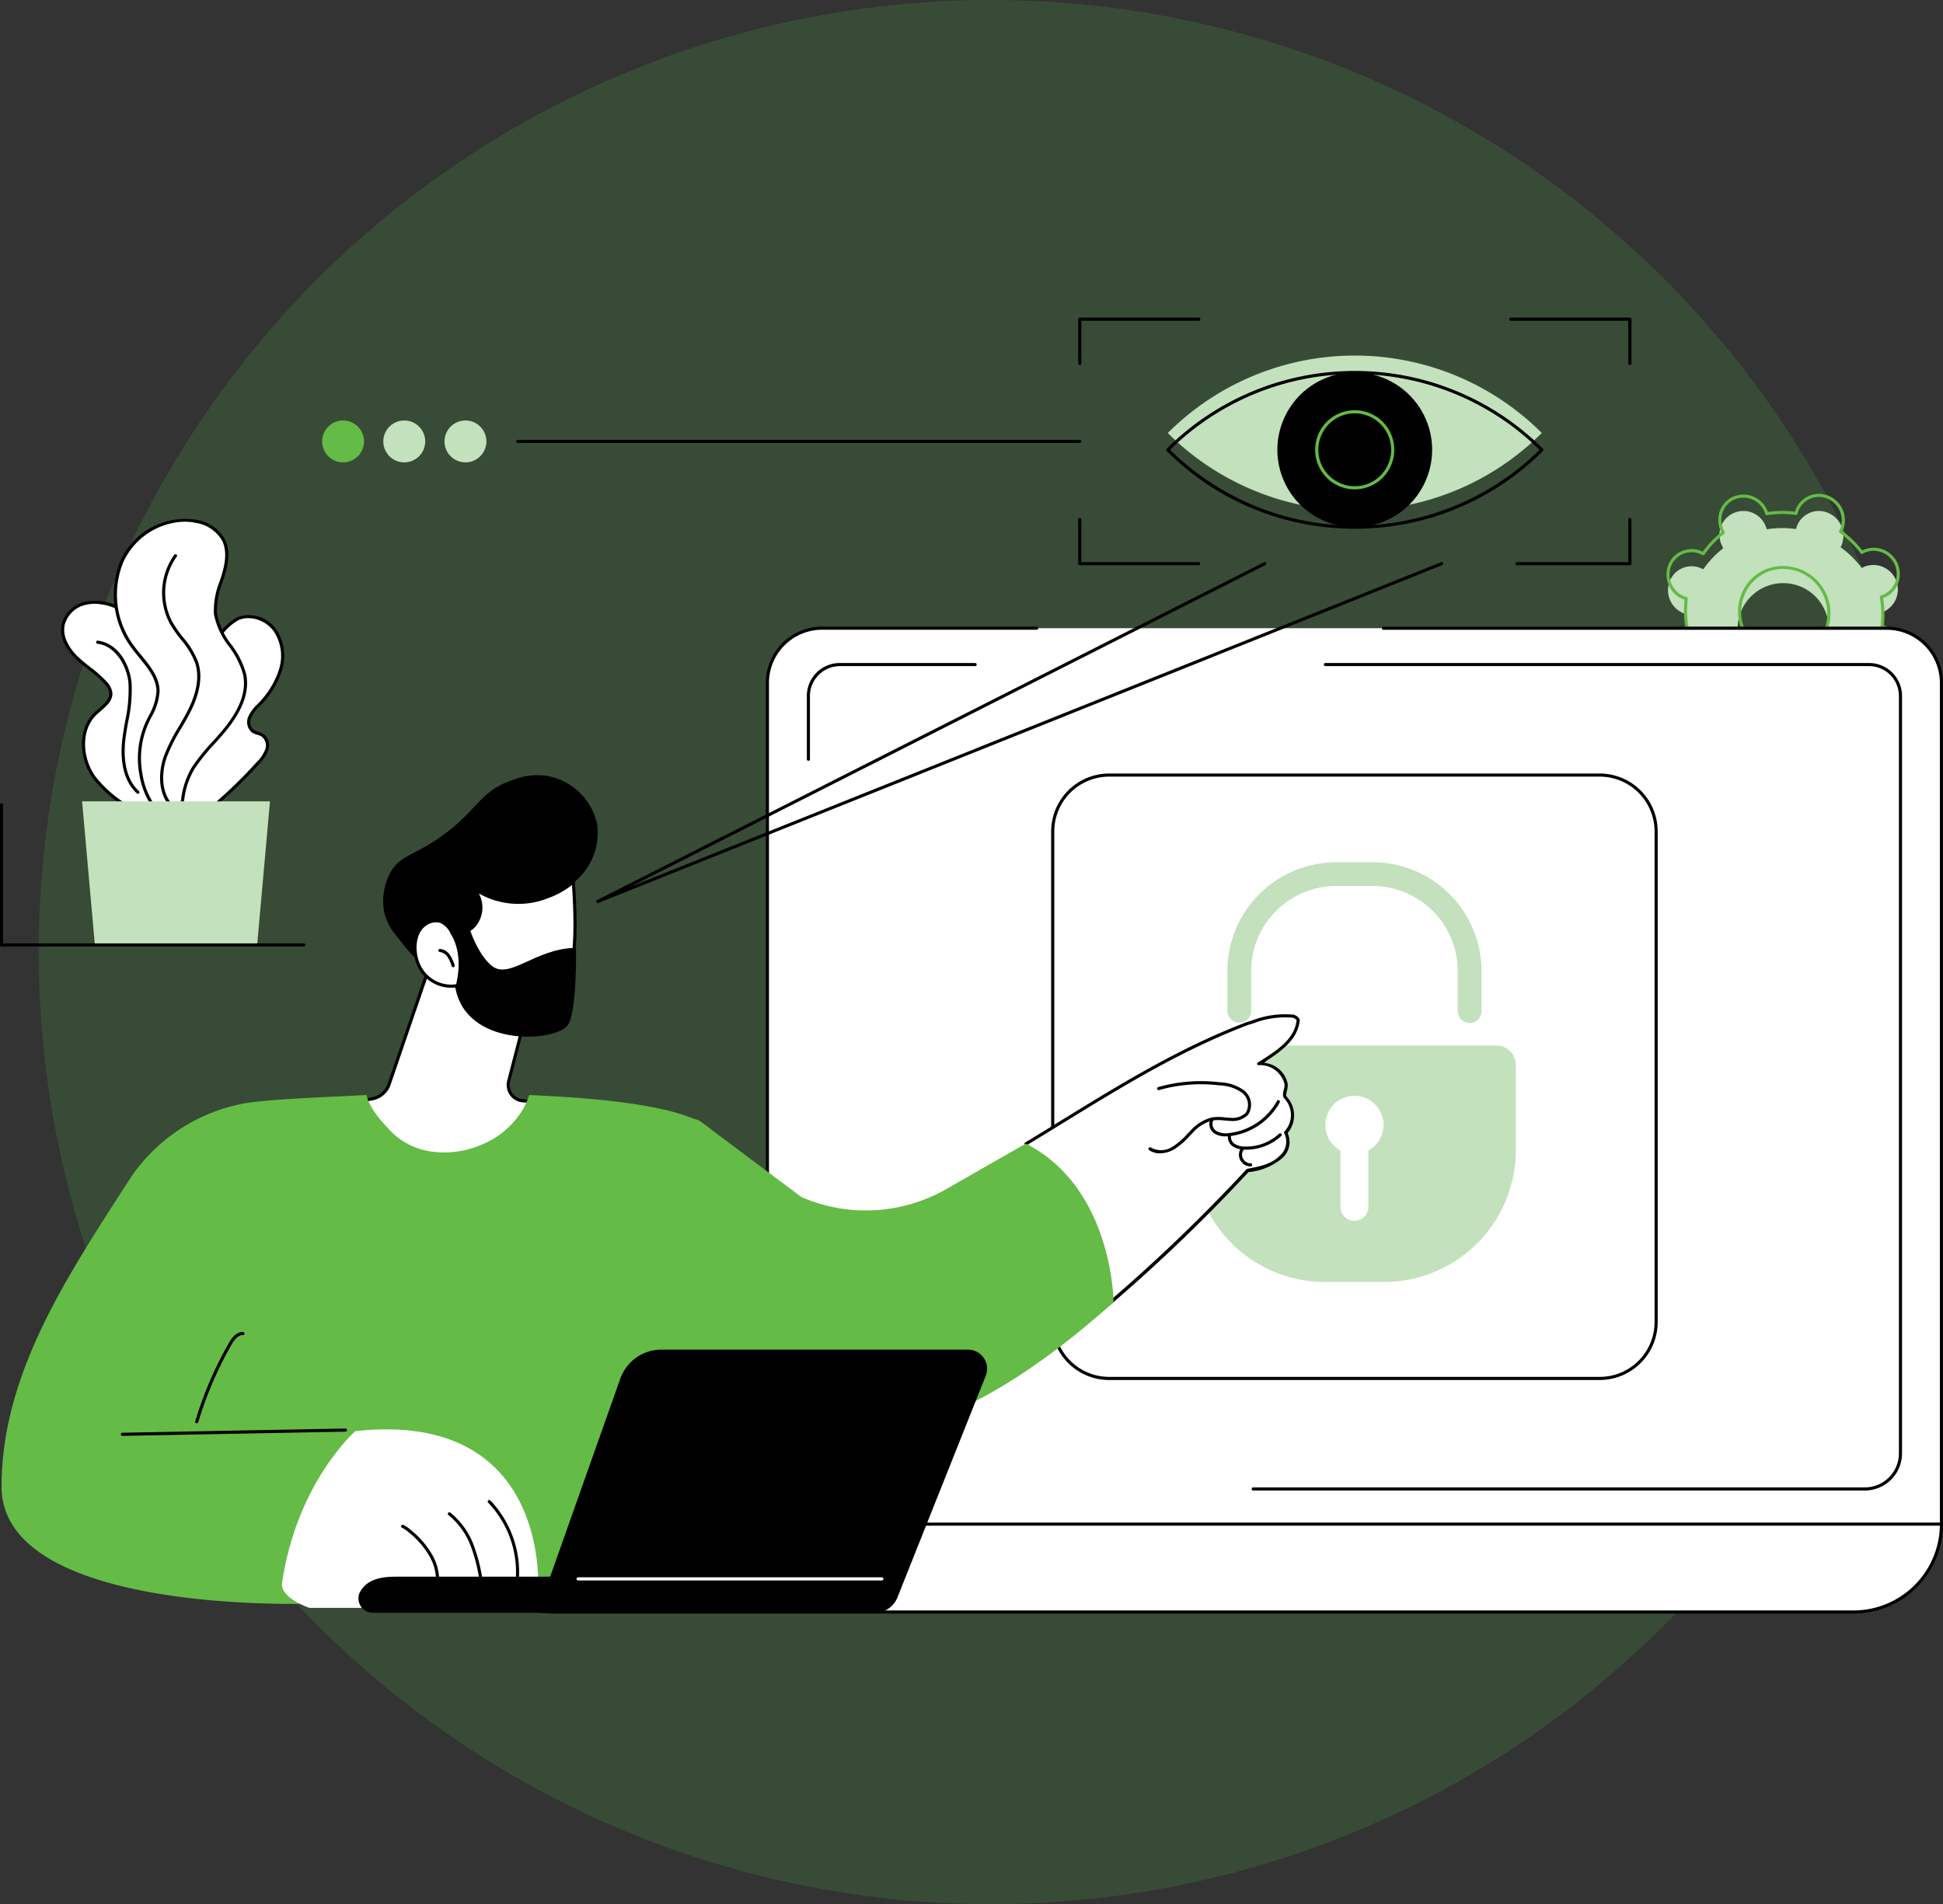 <svg xmlns="http://www.w3.org/2000/svg" xmlns:xlink="http://www.w3.org/1999/xlink" width="259.827" height="254.648" viewBox="0 0 259.827 254.648"><rect x="0" y="0" width="259.827" height="254.648" fill="#333333" stroke="none"/><defs><clipPath id="a"><rect width="259.827" height="173.311" fill="none"/></clipPath></defs><g transform="translate(-830.862 -2476.545)"><path d="M276.648,197.324A127.324,127.324,0,1,0,149.324,324.648,127.324,127.324,0,0,0,276.648,197.324" transform="translate(814.04 2406.545)" fill="#50b848" opacity="0.179"/><g transform="translate(830.862 2519.021)"><g clip-path="url(#a)"><path d="M320.709,41.584a3.038,3.038,0,0,0-.345.18,13.588,13.588,0,0,0-2.844-2.782,3.257,3.257,0,0,0,.163-.358,3.336,3.336,0,0,0-1.859-4.245,3.14,3.14,0,0,0-4.146,1.8,3.082,3.082,0,0,0-.114.377,12.912,12.912,0,0,0-3.909.033,3.307,3.307,0,0,0-.136-.374,3.2,3.2,0,1,0-5.863,2.545,3.624,3.624,0,0,0,.182.355,12.829,12.829,0,0,0-2.684,2.828,3.735,3.735,0,0,0-.355-.172,3.141,3.141,0,0,0-4.146,1.8,3.336,3.336,0,0,0,1.859,4.245,3.178,3.178,0,0,0,.374.123,13.5,13.5,0,0,0,.112,3.97,3.105,3.105,0,0,0-.366.13,3.278,3.278,0,0,0,2.63,6,3.288,3.288,0,0,0,.345-.18,13.591,13.591,0,0,0,2.844,2.783,3.539,3.539,0,0,0-.163.356,3.336,3.336,0,0,0,1.861,4.245,3.14,3.14,0,0,0,4.145-1.8,3.372,3.372,0,0,0,.115-.377,12.865,12.865,0,0,0,3.909-.033,3.534,3.534,0,0,0,.135.376,3.2,3.2,0,1,0,5.863-2.545,3.639,3.639,0,0,0-.183-.355,12.829,12.829,0,0,0,2.684-2.828,3.668,3.668,0,0,0,.355.173,3.142,3.142,0,0,0,4.146-1.8,3.334,3.334,0,0,0-1.86-4.245,3.22,3.22,0,0,0-.373-.124,13.578,13.578,0,0,0-.113-3.969,3.188,3.188,0,0,0,.366-.13,3.278,3.278,0,0,0-2.629-6m-8.281,13.8a6.088,6.088,0,1,1,3-7.938,6.037,6.037,0,0,1-3,7.938" transform="translate(-71.389 -8.278)" fill="#c2e1bc"/><path d="M305.291,62.874A3.41,3.41,0,0,1,304,62.618a3.551,3.551,0,0,1-1.976-4.512c.027-.071.058-.144.093-.219a13.82,13.82,0,0,1-2.634-2.577c-.072.038-.14.071-.207.1a3.509,3.509,0,0,1-4.58-4.53,3.334,3.334,0,0,1,1.784-1.856c.067-.029.137-.056.213-.083a13.731,13.731,0,0,1-.1-3.674c-.08-.026-.155-.052-.225-.081a3.55,3.55,0,0,1-1.976-4.512,3.35,3.35,0,0,1,4.42-1.92c.068.028.138.06.211.1a13.006,13.006,0,0,1,2.48-2.614c-.04-.074-.075-.146-.105-.216a3.5,3.5,0,0,1-.06-2.694,3.338,3.338,0,0,1,1.785-1.856,3.462,3.462,0,0,1,4.52,1.837c.031.071.06.145.088.225a13.114,13.114,0,0,1,3.613-.032c.023-.077.047-.15.073-.219a3.349,3.349,0,0,1,4.419-1.919,3.55,3.55,0,0,1,1.976,4.512c-.027.07-.058.143-.093.219a13.822,13.822,0,0,1,2.634,2.577q.107-.057.207-.1a3.508,3.508,0,0,1,4.58,4.529,3.338,3.338,0,0,1-1.784,1.857c-.067.029-.137.056-.214.083a13.7,13.7,0,0,1,.1,3.674c.08.025.155.052.225.081a3.549,3.549,0,0,1,1.976,4.512,3.349,3.349,0,0,1-4.42,1.92c-.068-.028-.139-.06-.211-.1a13.025,13.025,0,0,1-2.48,2.613c.039.075.074.147.105.217a3.489,3.489,0,0,1,.059,2.693,3.338,3.338,0,0,1-1.784,1.857,3.463,3.463,0,0,1-4.52-1.837c-.031-.07-.061-.145-.089-.225a13.108,13.108,0,0,1-3.612.032c-.023.077-.047.149-.073.218a3.349,3.349,0,0,1-3.132,2.175m-5.751-8.042a.206.206,0,0,1,.166.083,13.428,13.428,0,0,0,2.8,2.74.209.209,0,0,1,.063.266,3.046,3.046,0,0,0-.153.334,3.13,3.13,0,0,0,1.743,3.978,2.933,2.933,0,0,0,3.873-1.68,3.036,3.036,0,0,0,.107-.353.209.209,0,0,1,.232-.157,12.686,12.686,0,0,0,3.846-.033.209.209,0,0,1,.233.145,3.089,3.089,0,0,0,.127.352,3.045,3.045,0,0,0,3.973,1.621,2.918,2.918,0,0,0,1.562-1.626,3.086,3.086,0,0,0-.226-2.705.209.209,0,0,1,.052-.27,12.636,12.636,0,0,0,2.641-2.783.208.208,0,0,1,.273-.064,3.053,3.053,0,0,0,.333.161,2.931,2.931,0,0,0,3.872-1.68,3.129,3.129,0,0,0-1.743-3.978,2.9,2.9,0,0,0-.349-.116.208.208,0,0,1-.152-.226,13.313,13.313,0,0,0-.111-3.907.207.207,0,0,1,.146-.236,3.148,3.148,0,0,0,.342-.121,2.924,2.924,0,0,0,1.562-1.626,3.092,3.092,0,0,0-4.026-3.995,2.818,2.818,0,0,0-.323.167.209.209,0,0,1-.272-.053,13.393,13.393,0,0,0-2.8-2.74.21.21,0,0,1-.062-.266,3.041,3.041,0,0,0,.153-.334,3.131,3.131,0,0,0-1.743-3.978,2.929,2.929,0,0,0-3.979,2.033.208.208,0,0,1-.233.156,12.711,12.711,0,0,0-3.846.033.208.208,0,0,1-.233-.145,3.184,3.184,0,0,0-.127-.351,3.045,3.045,0,0,0-3.973-1.622,2.921,2.921,0,0,0-1.562,1.626,3.075,3.075,0,0,0,.053,2.373,3.278,3.278,0,0,0,.172.332.208.208,0,0,1-.052.27,12.6,12.6,0,0,0-2.641,2.783.21.21,0,0,1-.273.064,3.214,3.214,0,0,0-.333-.162,2.932,2.932,0,0,0-3.872,1.681,3.13,3.13,0,0,0,1.742,3.978,3.265,3.265,0,0,0,.35.116.209.209,0,0,1,.152.226,13.311,13.311,0,0,0,.111,3.907.209.209,0,0,1-.146.236,2.86,2.86,0,0,0-.342.121,2.921,2.921,0,0,0-1.562,1.626,3.092,3.092,0,0,0,4.026,3.995,2.876,2.876,0,0,0,.322-.167.208.208,0,0,1,.106-.03m21.1-16.068h0ZM310.05,53.254a6.379,6.379,0,0,1-5.875-8.681,6.016,6.016,0,0,1,3.218-3.348,6.338,6.338,0,0,1,8.269,8.183,6.024,6.024,0,0,1-5.612,3.846m-.262-12.109a5.6,5.6,0,0,0-5.224,3.582,5.92,5.92,0,0,0,7.713,7.647,5.6,5.6,0,0,0,3-3.118,5.962,5.962,0,0,0-5.485-8.111" transform="translate(-71.323 -7.543)" fill="#64bb46"/><path d="M171.5,54.829H142.775a7.309,7.309,0,0,0-7.306,7.312V167.5a7.309,7.309,0,0,0,7.306,7.312H292.464V62.141a7.309,7.309,0,0,0-7.306-7.312H171.5Z" transform="translate(-32.845 -13.294)" fill="#fff"/><path d="M292.4,174.949H142.709a7.526,7.526,0,0,1-7.514-7.521V62.074a7.526,7.526,0,0,1,7.514-7.521h28.721a.209.209,0,0,1,0,.417H142.709a7.109,7.109,0,0,0-7.1,7.1V167.428a7.108,7.108,0,0,0,7.1,7.1h149.48V62.074a7.109,7.109,0,0,0-7.1-7.1h-67.3a.209.209,0,1,1,0-.417h67.3a7.526,7.526,0,0,1,7.514,7.521V174.741a.208.208,0,0,1-.208.208" transform="translate(-32.779 -13.227)"/><path d="M302.947,171.641H221.141a.209.209,0,0,1,0-.417h81.806a4.558,4.558,0,0,0,4.551-4.555V65.383a3.993,3.993,0,0,0-3.988-3.991H230.794a.209.209,0,0,1,0-.417H303.51a4.412,4.412,0,0,1,4.405,4.408V166.669a4.977,4.977,0,0,1-4.969,4.973" transform="translate(-53.567 -14.784)"/><path d="M142.634,74.051a.208.208,0,0,1-.208-.208V65.384a4.411,4.411,0,0,1,4.4-4.408h18.118a.209.209,0,0,1,0,.417H146.83a3.994,3.994,0,0,0-3.988,3.991v8.459a.208.208,0,0,1-.208.208" transform="translate(-34.532 -14.784)"/><path d="M267.792,224.746H93.908A11.747,11.747,0,0,1,82.161,213H279.539a11.748,11.748,0,0,1-11.747,11.747" transform="translate(-19.921 -51.643)" fill="#fff"/><path d="M267.725,224.888H93.841a11.969,11.969,0,0,1-11.956-11.956.209.209,0,0,1,.208-.209H279.472a.209.209,0,0,1,.208.209,11.969,11.969,0,0,1-11.956,11.956M82.3,213.14a11.552,11.552,0,0,0,11.537,11.331H267.725a11.552,11.552,0,0,0,11.537-11.331Z" transform="translate(-19.854 -51.576)"/><path d="M258.98,80.76H193.374a7.542,7.542,0,0,0-7.542,7.543v65.605a7.542,7.542,0,0,0,7.542,7.543H258.98a7.543,7.543,0,0,0,7.543-7.543V88.3a7.543,7.543,0,0,0-7.543-7.543" transform="translate(-45.056 -19.581)" fill="#fff"/><path d="M258.913,161.593H193.307a7.76,7.76,0,0,1-7.751-7.751V88.235a7.76,7.76,0,0,1,7.751-7.751h65.606a7.76,7.76,0,0,1,7.751,7.751v65.606a7.76,7.76,0,0,1-7.751,7.751M193.307,80.9a7.342,7.342,0,0,0-7.335,7.334v65.606a7.343,7.343,0,0,0,7.335,7.335h65.606a7.342,7.342,0,0,0,7.334-7.335V88.235a7.342,7.342,0,0,0-7.334-7.334Z" transform="translate(-44.989 -19.514)"/><path d="M251.179,128.505h-37.99a2.585,2.585,0,0,0-2.585,2.585v11.4a17.629,17.629,0,0,0,17.63,17.63h7.9a17.63,17.63,0,0,0,17.63-17.63v-11.4a2.585,2.585,0,0,0-2.585-2.585" transform="translate(-51.062 -31.157)" fill="#c2e1bc"/><path d="M249.055,117.639a1.586,1.586,0,0,1-1.586-1.586V110.7a11.389,11.389,0,0,0-11.376-11.376h-4.879A11.389,11.389,0,0,0,219.837,110.7v5.357a1.587,1.587,0,0,1-3.173,0V110.7a14.565,14.565,0,0,1,14.549-14.549h4.879A14.565,14.565,0,0,1,250.641,110.7v5.357a1.586,1.586,0,0,1-1.586,1.586" transform="translate(-52.532 -23.312)" fill="#c2e1bc"/><path d="M241.738,141.268a3.893,3.893,0,1,0-5.762,3.417v7.506a1.868,1.868,0,1,0,3.735,0v-7.506a3.892,3.892,0,0,0,2.026-3.417" transform="translate(-56.723 -33.307)" fill="#fff"/><path d="M72.552,114.614l-5.329,15.578A2.938,2.938,0,0,1,65,132.126l-2.372.461s6.167,13.39,16.563,11.147,8.11-11.147,8.11-11.147l-2.2-.177a2.13,2.13,0,0,1-1.89-2.654l2.472-9.573s-10.072-8.119-13.135-5.569" transform="translate(-15.185 -27.669)" fill="#fff"/><path d="M76.826,144.128c-3.517,0-6.945-1.716-10.032-5.048a28.118,28.118,0,0,1-4.419-6.469.206.206,0,0,1,0-.183.209.209,0,0,1,.145-.11l2.373-.461a2.736,2.736,0,0,0,2.062-1.8l5.328-15.578a.216.216,0,0,1,.064-.093c3.157-2.629,12.983,5.232,13.4,5.567a.21.21,0,0,1,.07.214l-2.472,9.574a1.92,1.92,0,0,0,1.7,2.393l2.2.178a.206.206,0,0,1,.184.156,9.656,9.656,0,0,1-1.077,6.925c-1.385,2.241-3.8,3.748-7.19,4.478a11.062,11.062,0,0,1-2.345.254M62.87,132.676c.9,1.783,6.867,12.807,16.214,10.79,3.269-.705,5.6-2.147,6.92-4.285a9.378,9.378,0,0,0,1.062-6.463l-2.045-.165a2.336,2.336,0,0,1-2.075-2.913l2.439-9.443c-1.069-.842-9.936-7.691-12.721-5.524L67.353,130.2a3.156,3.156,0,0,1-2.378,2.072Z" transform="translate(-15.118 -27.604)"/><path d="M96.211,87.157a8.4,8.4,0,0,1-5.615,9.32c-.107.027-.215.051-.32.073a4.767,4.767,0,0,1-.245.665c-1.191,2.6-4.6,3.872-7.459,3.612a40.209,40.209,0,0,0-3.056,3.685c-3.659,4.99-6.256,2.746-10.056-2.194a7.717,7.717,0,0,1-1.614-2.89,8.02,8.02,0,0,1,.714-5.562C69.8,91.573,71.4,91.659,74.906,89.3c5.335-3.583,5.428-6.322,10.013-7.869a8.812,8.812,0,0,1,4.649-.555,8.354,8.354,0,0,1,6.643,6.279" transform="translate(-16.394 -19.581)"/><path d="M78.76,113.5a8.662,8.662,0,0,0,9.344,4.86c6.762-1.1,6.933-9.7,6.329-18.84a9.181,9.181,0,0,1-3.384,2.036c-4.863,2.067-9.237-.643-9.881-.99a3.809,3.809,0,0,1,.185,4.664c-.539.723-1.314,1.244-3.109,1.274,0,0-1.1-2.863-3.648-1.2s-1.6,8.672,4.163,8.2" transform="translate(-17.762 -24.128)" fill="#fff"/><path d="M86.425,118.632a8.961,8.961,0,0,1-7.857-4.985,4.934,4.934,0,0,1-5.261-3.417c-.7-2.04-.211-4.312,1.11-5.173a2.592,2.592,0,0,1,2.25-.453,3.041,3.041,0,0,1,1.647,1.617c1.728-.057,2.371-.6,2.807-1.187a3.586,3.586,0,0,0-.179-4.408.208.208,0,0,1,.261-.315c.034.017.077.042.131.073,4.173,2.339,7.507,1.786,9.569.909a9.146,9.146,0,0,0,3.3-1.973.209.209,0,0,1,.373.114c.569,8.617.583,17.907-6.5,19.061a10.247,10.247,0,0,1-1.646.137m-7.731-5.411a.21.21,0,0,1,.192.126A8.372,8.372,0,0,0,88,118.083c6.613-1.076,6.71-9.845,6.185-18.139a11.456,11.456,0,0,1-3.125,1.733,10.725,10.725,0,0,1-9.333-.607,3.954,3.954,0,0,1-.277,4.214c-.486.652-1.255,1.323-3.273,1.358a.207.207,0,0,1-.2-.134A2.775,2.775,0,0,0,76.536,105a2.2,2.2,0,0,0-1.892.407c-1.168.761-1.583,2.82-.943,4.688a4.556,4.556,0,0,0,4.976,3.126h.017" transform="translate(-17.696 -24.062)"/><path d="M79.361,113.9a.21.21,0,0,1-.2-.141,4.732,4.732,0,0,0-.563-1.246,1.436,1.436,0,0,0-1.023-.649.208.208,0,1,1,.029-.416,1.848,1.848,0,0,1,1.333.821,5.1,5.1,0,0,1,.62,1.354.209.209,0,0,1-.131.265.207.207,0,0,1-.067.011" transform="translate(-18.762 -27.022)"/><path d="M81.556,105.429s1.1,4.782,3.486,6.786,5.874-2.332,11.309-2.367c0,0,.149,8.426-1.061,10.28-1.529,2.341-13.661,3.141-15.083-5,0,0,1.291-3.915-.516-7Z" transform="translate(-19.322 -25.562)"/><path d="M95.434,142.223c-3.076-4.154-20.513-4.774-24.613-4.984a9.358,9.358,0,0,1-.951,2.126,11.492,11.492,0,0,1-5.122,4.395,12.646,12.646,0,0,1-6.663,1.084,9.486,9.486,0,0,1-5.867-2.867c-1.251-1.348-2.751-2.976-3.136-4.742-3.718.211-12.514.518-16,1.065A23.5,23.5,0,0,0,17.04,149.055C9.1,161.44.276,174.515.276,189.6c0,17.149,41.168,15.659,41.168,15.659H81.582l5.3-13.637s19.23-34.979,8.555-49.4" transform="translate(-0.067 -33.274)" fill="#64bb46"/><path d="M179.531,144.349a47.818,47.818,0,0,0,1.939,10.179,35.017,35.017,0,0,0,1.992,5.088,37.747,37.747,0,0,0,2.739,4.612q.415.6.845,1.194a182.012,182.012,0,0,0,23.2-21.489c7.439-1.455,5.182-5.055,5.182-5.055,2.48-3.08-.2-4.693-.2-4.693,1.107-4.585-3.43-4.573-3.43-4.573,5.128-3.079,10.012-9.728-3.108-4.647-7.756,3-19.143,9.965-29.346,16.149.039,1.079.1,2.158.192,3.235" transform="translate(-43.482 -29.849)" fill="#fff"/><path d="M188.444,164.768a.208.208,0,0,1-.162-.339,3.581,3.581,0,0,1,1.162-.886c.13-.073.266-.149.406-.235a222.909,222.909,0,0,0,20.671-19.618.211.211,0,0,1,.115-.064c1.638-.311,3.184-.605,4.307-1.715a2.5,2.5,0,0,0,.639-3.03.209.209,0,0,1,.031-.258,3.223,3.223,0,0,0,.016-4.357c-.333-.312-.218-.787-.117-1.206a2.12,2.12,0,0,0,.095-.791,3.377,3.377,0,0,0-3.467-2.507h0l-.031,0H212.1a.207.207,0,0,1-.1-.055h0a.166.166,0,0,1-.018-.022h0v0h0a.21.21,0,0,1-.027-.058h0a.254.254,0,0,1-.008-.046h0v0h0v0a.21.21,0,0,1,.018-.091h0v0h0a.234.234,0,0,1,.024-.036H212a.244.244,0,0,1,.04-.034l.457-.292c2.1-1.341,4.472-2.86,4.729-5.374a1.131,1.131,0,0,0-.466-.331,11.833,11.833,0,0,0-5.355.761c-.229.07-.457.139-.683.205-9,3.437-16.716,8.184-24.891,13.212-1.536.945-3.125,1.922-4.7,2.876a.209.209,0,0,1-.216-.357c1.576-.954,3.165-1.931,4.7-2.875,8.191-5.038,15.928-9.8,24.975-13.251l.7-.21a12.094,12.094,0,0,1,5.572-.768.188.188,0,0,1,.053.017,1.322,1.322,0,0,1,.726.614.2.2,0,0,1,.011.09c-.227,2.543-2.461,4.153-4.445,5.435l0,.005a1.109,1.109,0,0,1-.352.28,3.509,3.509,0,0,1,3.171,2.779,2.468,2.468,0,0,1-.1.966c-.1.408-.152.665.011.818a3.666,3.666,0,0,1,.089,4.826,2.884,2.884,0,0,1-.777,3.4,8.159,8.159,0,0,1-4.46,1.82,223.428,223.428,0,0,1-20.674,19.614l-.026.019c-.15.092-.295.173-.435.251a3.24,3.24,0,0,0-1.041.783.207.207,0,0,1-.162.078" transform="translate(-43.838 -29.792)"/><path d="M204.273,144.454a2.511,2.511,0,0,1-1.467-.441.209.209,0,0,1,.239-.342,2.79,2.79,0,0,0,2.9-.105,9.37,9.37,0,0,0,1.951-1.682c.155-.16.31-.32.467-.477a5.677,5.677,0,0,1,2.881-1.763,6.464,6.464,0,0,1,1.7,0c.247.023.5.045.751.055a2.521,2.521,0,0,0,2.036-.673,2.016,2.016,0,0,0-.5-2.68,5.484,5.484,0,0,0-3.022-.984,20.439,20.439,0,0,0-8.054.627.209.209,0,0,1-.123-.4,20.858,20.858,0,0,1,8.219-.643,5.838,5.838,0,0,1,3.248,1.079,2.44,2.44,0,0,1,.552,3.266,2.9,2.9,0,0,1-2.372.823c-.26-.009-.521-.033-.774-.056a6.1,6.1,0,0,0-1.589-.008,5.312,5.312,0,0,0-2.657,1.647c-.155.155-.308.314-.461.472a9.707,9.707,0,0,1-2.042,1.753,3.9,3.9,0,0,1-1.884.526" transform="translate(-49.15 -32.686)"/><path d="M215.618,142.989a2.625,2.625,0,0,1-1.382-.339,1.5,1.5,0,0,1-.632-1.92.209.209,0,1,1,.363.206,1.089,1.089,0,0,0,.487,1.358,2.656,2.656,0,0,0,1.727.241,8.379,8.379,0,0,0,6.336-4.288.209.209,0,0,1,.367.2,8.8,8.8,0,0,1-6.656,4.505,5.417,5.417,0,0,1-.611.039" transform="translate(-51.753 -33.493)"/><path d="M219.221,146.194l-.184,0a2.888,2.888,0,0,1-1.588-.42,1.5,1.5,0,0,1-.678-1.55.208.208,0,0,1,.4.1,1.1,1.1,0,0,0,.507,1.1,2.512,2.512,0,0,0,1.367.348,6.483,6.483,0,0,0,4.551-1.714.209.209,0,1,1,.283.306,6.906,6.906,0,0,1-4.662,1.827" transform="translate(-52.549 -34.915)"/><path d="M220.278,149.024A1.564,1.564,0,0,1,219,146.548a.208.208,0,1,1,.339.243,1.147,1.147,0,0,0,.943,1.815h0a.209.209,0,0,1,0,.417h-.013" transform="translate(-53.03 -35.51)"/><path d="M161.46,144.734l-10.639,6.083a21.66,21.66,0,0,1-19.35,1.076l-13.589-10.175c-3.082-1.783-14.942,3.261-15.546,5.693a76.781,76.781,0,0,0-1.721,9.265,49.788,49.788,0,0,0-.42,8.548c.086,1.654.267,3.295.508,4.926,3.748,2.222,28.065,16.062,45.912,12.084,12.287-2.739,26.575-16.357,26.575-16.357s-.092-15.22-11.731-21.144" transform="translate(-24.282 -34.27)" fill="#64bb46"/><path d="M49.783,216.782c-.3,2.046,3.66,3.354,3.66,3.354H65.724l18.288-2.917s1.427-23.563-24.428-20.717c0,0-7.8,6.788-9.8,20.279" transform="translate(-12.066 -47.586)" fill="#fff"/><path d="M75.64,221.6l-.03,0a.209.209,0,0,1-.176-.236,6.565,6.565,0,0,0-.866-4.1,11.56,11.56,0,0,0-2.846-3.23,3.557,3.557,0,0,0-.8-.534.209.209,0,0,1,.167-.383,3.924,3.924,0,0,1,.9.594,11.968,11.968,0,0,1,2.945,3.348,6.982,6.982,0,0,1,.915,4.368.209.209,0,0,1-.206.179" transform="translate(-17.165 -51.666)"/><path d="M83.553,220.73a.208.208,0,0,1-.206-.18,22.218,22.218,0,0,0-1.223-5.1,9.753,9.753,0,0,0-2.992-4.171.208.208,0,1,1,.254-.33,10.165,10.165,0,0,1,3.126,4.347,22.6,22.6,0,0,1,1.248,5.2.208.208,0,0,1-.177.236l-.03,0" transform="translate(-19.166 -51.136)"/><path d="M90,220.208l-.025,0a.209.209,0,0,1-.183-.232,13.487,13.487,0,0,0-3.614-10.862.209.209,0,1,1,.284-.305,13.941,13.941,0,0,1,3.745,11.217.209.209,0,0,1-.207.184" transform="translate(-20.879 -50.613)"/><path d="M131.946,227.1H65.238a1.962,1.962,0,0,1-1.116-.326,1.927,1.927,0,0,1-.726-2.27c.787-1.649,2.413-2.23,4.816-2.23h68.111l-.884,2.4a3.729,3.729,0,0,1-3.493,2.423" transform="translate(-15.341 -53.892)"/><path d="M139.983,217.381a3.258,3.258,0,0,0,3.027-2.052l11.809-29.637a2.553,2.553,0,0,0-2.372-3.5h-41a5.833,5.833,0,0,0-5.5,3.885l-11.085,31.3Z" transform="translate(-23.001 -44.174)"/><path d="M142.614,222.8H101.966a.209.209,0,0,1,0-.417h40.647a.209.209,0,0,1,0,.417" transform="translate(-24.672 -53.918)" fill="#fff"/><path d="M21.52,197.1a.209.209,0,0,1,0-.417l29.825-.566a.209.209,0,1,1,.008.417l-29.826.566h0" transform="translate(-5.167 -47.551)"/><path d="M34.668,191.279a.2.2,0,0,1-.06-.009.208.208,0,0,1-.14-.26,50.2,50.2,0,0,1,4.452-10.393c.386-.676,1-1.57,1.94-1.541a.209.209,0,0,1-.015.417c-.707-.025-1.231.748-1.562,1.329a49.773,49.773,0,0,0-4.415,10.307.21.21,0,0,1-.2.148" transform="translate(-8.355 -43.418)"/><path d="M105.491,88.747a.209.209,0,0,1-.095-.395L194.54,43.189a.209.209,0,0,1,.189.372L105.585,88.725a.209.209,0,0,1-.094.023" transform="translate(-25.526 -10.466)"/><path d="M105.491,88.747a.208.208,0,0,1-.077-.4L218.223,43.181a.208.208,0,1,1,.155.387L105.568,88.732a.2.2,0,0,1-.077.015" transform="translate(-25.526 -10.466)"/><path d="M190.538,6.333a.208.208,0,0,1-.208-.208V.208A.208.208,0,0,1,190.538,0H206.45a.208.208,0,1,1,0,.417h-15.7V6.125a.208.208,0,0,1-.208.208" transform="translate(-46.147)"/><path d="M206.45,41.69H190.538a.209.209,0,0,1-.209-.208V35.565a.209.209,0,0,1,.417,0v5.707h15.7a.209.209,0,0,1,0,.417" transform="translate(-46.147 -8.573)"/><path d="M282.815,41.69H267.738a.209.209,0,1,1,0-.417h14.869V35.565a.208.208,0,1,1,.417,0v5.916a.208.208,0,0,1-.208.208" transform="translate(-64.864 -8.573)"/><path d="M282.549,6.333a.208.208,0,0,1-.208-.208V.417h-15.7a.208.208,0,1,1,0-.417h15.911a.208.208,0,0,1,.208.208V6.125a.208.208,0,0,1-.208.208" transform="translate(-64.597)"/><path d="M256.159,17.056a35.364,35.364,0,0,1-50.013,0,35.364,35.364,0,0,1,50.013,0" transform="translate(-49.982 -1.624)" fill="#c2e1bc"/><path d="M231.086,30.518a35.462,35.462,0,0,1-25.153-10.4.208.208,0,0,1,0-.3,35.613,35.613,0,0,1,50.308,0,.21.21,0,0,1,0,.3,35.465,35.465,0,0,1-25.154,10.4m-24.71-10.55a35.2,35.2,0,0,0,49.421,0,35.2,35.2,0,0,0-49.421,0" transform="translate(-49.915 -2.284)"/><path d="M246.18,20.023A10.346,10.346,0,1,1,235.834,9.677,10.346,10.346,0,0,1,246.18,20.023" transform="translate(-54.671 -2.346)"/><path d="M237.452,26.93a5.29,5.29,0,1,1,5.289-5.289,5.3,5.3,0,0,1-5.289,5.289m0-10.162a4.873,4.873,0,1,0,4.873,4.873,4.878,4.878,0,0,0-4.873-4.873" transform="translate(-56.29 -3.964)" fill="#64bb46"/><path d="M166.48,22H91.31a.209.209,0,0,1,0-.417H166.48a.209.209,0,0,1,0,.417" transform="translate(-22.088 -5.233)"/><path d="M78.466,20.961a2.8,2.8,0,1,1,2.8,2.8,2.8,2.8,0,0,1-2.8-2.8" transform="translate(-19.025 -4.403)" fill="#c2e1bc"/><path d="M67.666,20.961a2.8,2.8,0,1,1,2.8,2.8,2.8,2.8,0,0,1-2.8-2.8" transform="translate(-16.406 -4.403)" fill="#c2e1bc"/><path d="M56.867,20.961a2.8,2.8,0,1,1,2.8,2.8,2.8,2.8,0,0,1-2.8-2.8" transform="translate(-13.788 -4.403)" fill="#64bb46"/><path d="M41.373,72.335a4.8,4.8,0,0,0,1.154-1.758,1.722,1.722,0,0,0-.536-1.907c-.416-.28-.971-.3-1.37-.6a1.616,1.616,0,0,1-.358-1.87,5.536,5.536,0,0,1,1.225-1.623,11.659,11.659,0,0,0,2.879-4.693,6.193,6.193,0,0,0-.775-5.311,4.263,4.263,0,0,0-4.922-1.513,7.191,7.191,0,0,0-2.828,2.89A68.055,68.055,0,0,0,30.6,64.856a22.777,22.777,0,0,0-2.32,9.99,7.963,7.963,0,0,0,.816,3.638,3.9,3.9,0,0,0,2.938,2.106c2.022.178,2.8-1.943,4.081-3.069a63.332,63.332,0,0,0,5.263-5.187" transform="translate(-6.854 -12.795)" fill="#fff"/><path d="M32.2,80.743c-.084,0-.17,0-.258-.012a4.106,4.106,0,0,1-3.1-2.214A8.015,8.015,0,0,1,28,74.784,22.9,22.9,0,0,1,30.34,64.7,68.42,68.42,0,0,1,35.6,55.768,7.409,7.409,0,0,1,38.519,52.8a4.439,4.439,0,0,1,5.173,1.579,6.371,6.371,0,0,1,.808,5.492,11.726,11.726,0,0,1-2.928,4.779l-.136.144a4.812,4.812,0,0,0-1.048,1.415,1.409,1.409,0,0,0,.291,1.625,2.145,2.145,0,0,0,.648.286,2.749,2.749,0,0,1,.713.307,1.926,1.926,0,0,1,.619,2.14,4.952,4.952,0,0,1-1.2,1.839,63.73,63.73,0,0,1-5.281,5.2,8.841,8.841,0,0,0-1.031,1.155c-.775.973-1.576,1.977-2.947,1.977M40,52.919a3.282,3.282,0,0,0-1.315.264A7.1,7.1,0,0,0,35.949,56a68.13,68.13,0,0,0-5.231,8.878,22.49,22.49,0,0,0-2.3,9.9,7.633,7.633,0,0,0,.79,3.544,3.688,3.688,0,0,0,2.773,2c1.311.115,2.054-.82,2.842-1.81A9.356,9.356,0,0,1,35.905,77.3a63.247,63.247,0,0,0,5.246-5.17,4.616,4.616,0,0,0,1.11-1.678,1.525,1.525,0,0,0-.453-1.675,2.362,2.362,0,0,0-.607-.255,2.482,2.482,0,0,1-.773-.352A1.828,1.828,0,0,1,40,66.054a5.13,5.13,0,0,1,1.132-1.546l.135-.142A11.328,11.328,0,0,0,44.1,59.76a5.954,5.954,0,0,0-.742-5.132A4.28,4.28,0,0,0,40,52.919" transform="translate(-6.788 -12.728)"/><path d="M15.074,73.373c-1.63-2.495-1.77-6.166.379-8.231.879-.845,2.186-1.637,2.039-2.847a2.419,2.419,0,0,0-.658-1.242c-1.117-1.286-2.62-2.172-3.85-3.35s-2.22-2.86-1.843-4.521a3.983,3.983,0,0,1,3.073-2.817,6.8,6.8,0,0,1,4.273.643c3.992,1.859,6.478,6.087,7.316,10.41s.268,8.784-.4,13.137a6.645,6.645,0,0,1-.878,2.805c-2.275,3.311-8.061-1.864-9.45-3.989" transform="translate(-2.681 -12.183)" fill="#fff"/><path d="M22.41,78.583h-.039c-2.716-.031-6.405-3.426-7.539-5.161-1.6-2.446-1.883-6.293.408-8.5.182-.174.383-.348.577-.516.739-.639,1.5-1.3,1.4-2.155a2.26,2.26,0,0,0-.609-1.13,15.59,15.59,0,0,0-2.18-1.945c-.557-.438-1.133-.891-1.656-1.391-.734-.7-2.389-2.57-1.9-4.718A4.184,4.184,0,0,1,14.1,50.1a7.08,7.08,0,0,1,4.407.658c3.707,1.726,6.485,5.673,7.432,10.559.839,4.329.291,8.719-.4,13.209a6.9,6.9,0,0,1-.913,2.892,2.556,2.556,0,0,1-2.218,1.169M15.275,50.388a5.03,5.03,0,0,0-1.084.115,3.76,3.76,0,0,0-2.914,2.659c-.44,1.939,1.1,3.67,1.784,4.324.508.486,1.076.933,1.625,1.364a15.842,15.842,0,0,1,2.238,2,2.638,2.638,0,0,1,.708,1.354c.131,1.076-.758,1.844-1.541,2.521-.2.172-.387.334-.561.5-2.136,2.053-1.854,5.663-.348,7.966,1.135,1.737,4.729,4.944,7.194,4.973a2.166,2.166,0,0,0,1.908-.988,6.473,6.473,0,0,0,.845-2.719c.683-4.452,1.228-8.8.4-13.065-.922-4.756-3.613-8.591-7.2-10.261a7.414,7.414,0,0,0-3.057-.744" transform="translate(-2.614 -12.116)"/><path d="M22.558,77.51a.208.208,0,0,1-.14-.055c-2.195-1.995-2.164-5.38-1.949-7.22.1-.82.242-1.648.385-2.448a19.433,19.433,0,0,0,.448-5.021c-.2-2.345-1.725-5.009-4.141-5.324a.209.209,0,1,1,.054-.414c2.66.347,4.279,3.131,4.5,5.7a19.692,19.692,0,0,1-.453,5.129c-.141.795-.287,1.616-.381,2.423-.205,1.761-.242,4.994,1.815,6.864a.208.208,0,0,1-.14.363" transform="translate(-4.117 -13.827)"/><path d="M24.5,63.067c.629-1.442,1.572-2.833,1.569-4.406,0-2.278-1.928-4-3.286-5.832a11.744,11.744,0,0,1-1.536-11.575c1.686-3.718,6-6.2,9.989-5.331a5.146,5.146,0,0,1,3.552,2.419c.786,1.511.444,3.348-.064,4.973s-1.174,3.28-.975,4.971c.354,3,3.286,5.135,3.9,8.092.638,3.071-1.371,6.03-3.458,8.372a34.544,34.544,0,0,0-3.38,4.1c-1.1,1.708-1.233,3.233-1.617,5.154-.411,2.046-1.786,2.282-3.126.813a10.437,10.437,0,0,1-2.306-5.2,11.575,11.575,0,0,1,.74-6.551" transform="translate(-4.933 -8.668)" fill="#fff"/><path d="M27.643,75.9a2.6,2.6,0,0,1-1.805-1.008,10.837,10.837,0,0,1-2.357-5.3,11.85,11.85,0,0,1,.755-6.669l.191.083-.191-.083c.157-.36.335-.721.508-1.07A7.566,7.566,0,0,0,25.787,58.6c0-1.714-1.176-3.145-2.31-4.528-.315-.385-.641-.783-.936-1.179A11.888,11.888,0,0,1,20.983,41.1a9.5,9.5,0,0,1,10.224-5.449A5.324,5.324,0,0,1,34.9,38.181c.861,1.654.425,3.611-.052,5.132-.073.235-.149.469-.227.7a10,10,0,0,0-.739,4.18,9.74,9.74,0,0,0,1.941,4.154,11.472,11.472,0,0,1,1.956,3.92c.7,3.357-1.668,6.489-3.507,8.553q-.3.336-.6.671a27.385,27.385,0,0,0-2.757,3.4A10.5,10.5,0,0,0,29.5,73.067c-.055.295-.111.6-.173.911-.207,1.029-.675,1.695-1.318,1.873a1.351,1.351,0,0,1-.362.048m1.9-40.006a9.279,9.279,0,0,0-8.178,5.382,11.468,11.468,0,0,0,1.513,11.364c.289.389.612.783.924,1.164,1.18,1.44,2.4,2.929,2.4,4.792a7.876,7.876,0,0,1-1.087,3.437c-.17.345-.346.7-.5,1.052a11.432,11.432,0,0,0-.725,6.432,10.417,10.417,0,0,0,2.254,5.093c.614.672,1.25.978,1.747.839s.847-.686,1.021-1.553c.062-.311.118-.611.172-.9a10.836,10.836,0,0,1,1.475-4.322,27.744,27.744,0,0,1,2.8-3.454c.2-.223.4-.445.6-.669,1.779-2,4.069-5.018,3.41-8.191a11.161,11.161,0,0,0-1.893-3.773,10.189,10.189,0,0,1-2.009-4.337,10.3,10.3,0,0,1,.758-4.358c.076-.234.152-.467.225-.7.451-1.444.869-3.3.079-4.815a4.912,4.912,0,0,0-3.412-2.311,7.358,7.358,0,0,0-1.576-.168" transform="translate(-4.864 -8.602)"/><path d="M29.679,75.5a.207.207,0,0,1-.158-.072c-1.626-1.872-1.457-4.669-.755-6.662a23.2,23.2,0,0,1,1.987-3.953c.4-.683.813-1.388,1.176-2.1,1.257-2.46,1.6-4.61,1.023-6.391a10.625,10.625,0,0,0-1.918-3.152,17.229,17.229,0,0,1-1.462-2.091,8.769,8.769,0,0,1,.583-9.244.209.209,0,0,1,.336.248,8.34,8.34,0,0,0-.555,8.792,16.921,16.921,0,0,0,1.428,2.039,11.108,11.108,0,0,1,1.986,3.279c.613,1.891.26,4.148-1.048,6.71-.369.722-.786,1.433-1.188,2.121A22.856,22.856,0,0,0,29.159,68.9c-.662,1.883-.832,4.513.677,6.25a.209.209,0,0,1-.158.345" transform="translate(-6.851 -10.122)"/><path d="M39.616,85.394H14.49L16.2,104.6H37.9Z" transform="translate(-3.513 -20.704)" fill="#c2e1bc"/><path d="M40.642,104.9H.208A.208.208,0,0,1,0,104.692V85.958a.208.208,0,1,1,.417,0v18.524H40.642a.209.209,0,0,1,0,.417" transform="translate(0 -20.791)"/></g></g></g></svg>